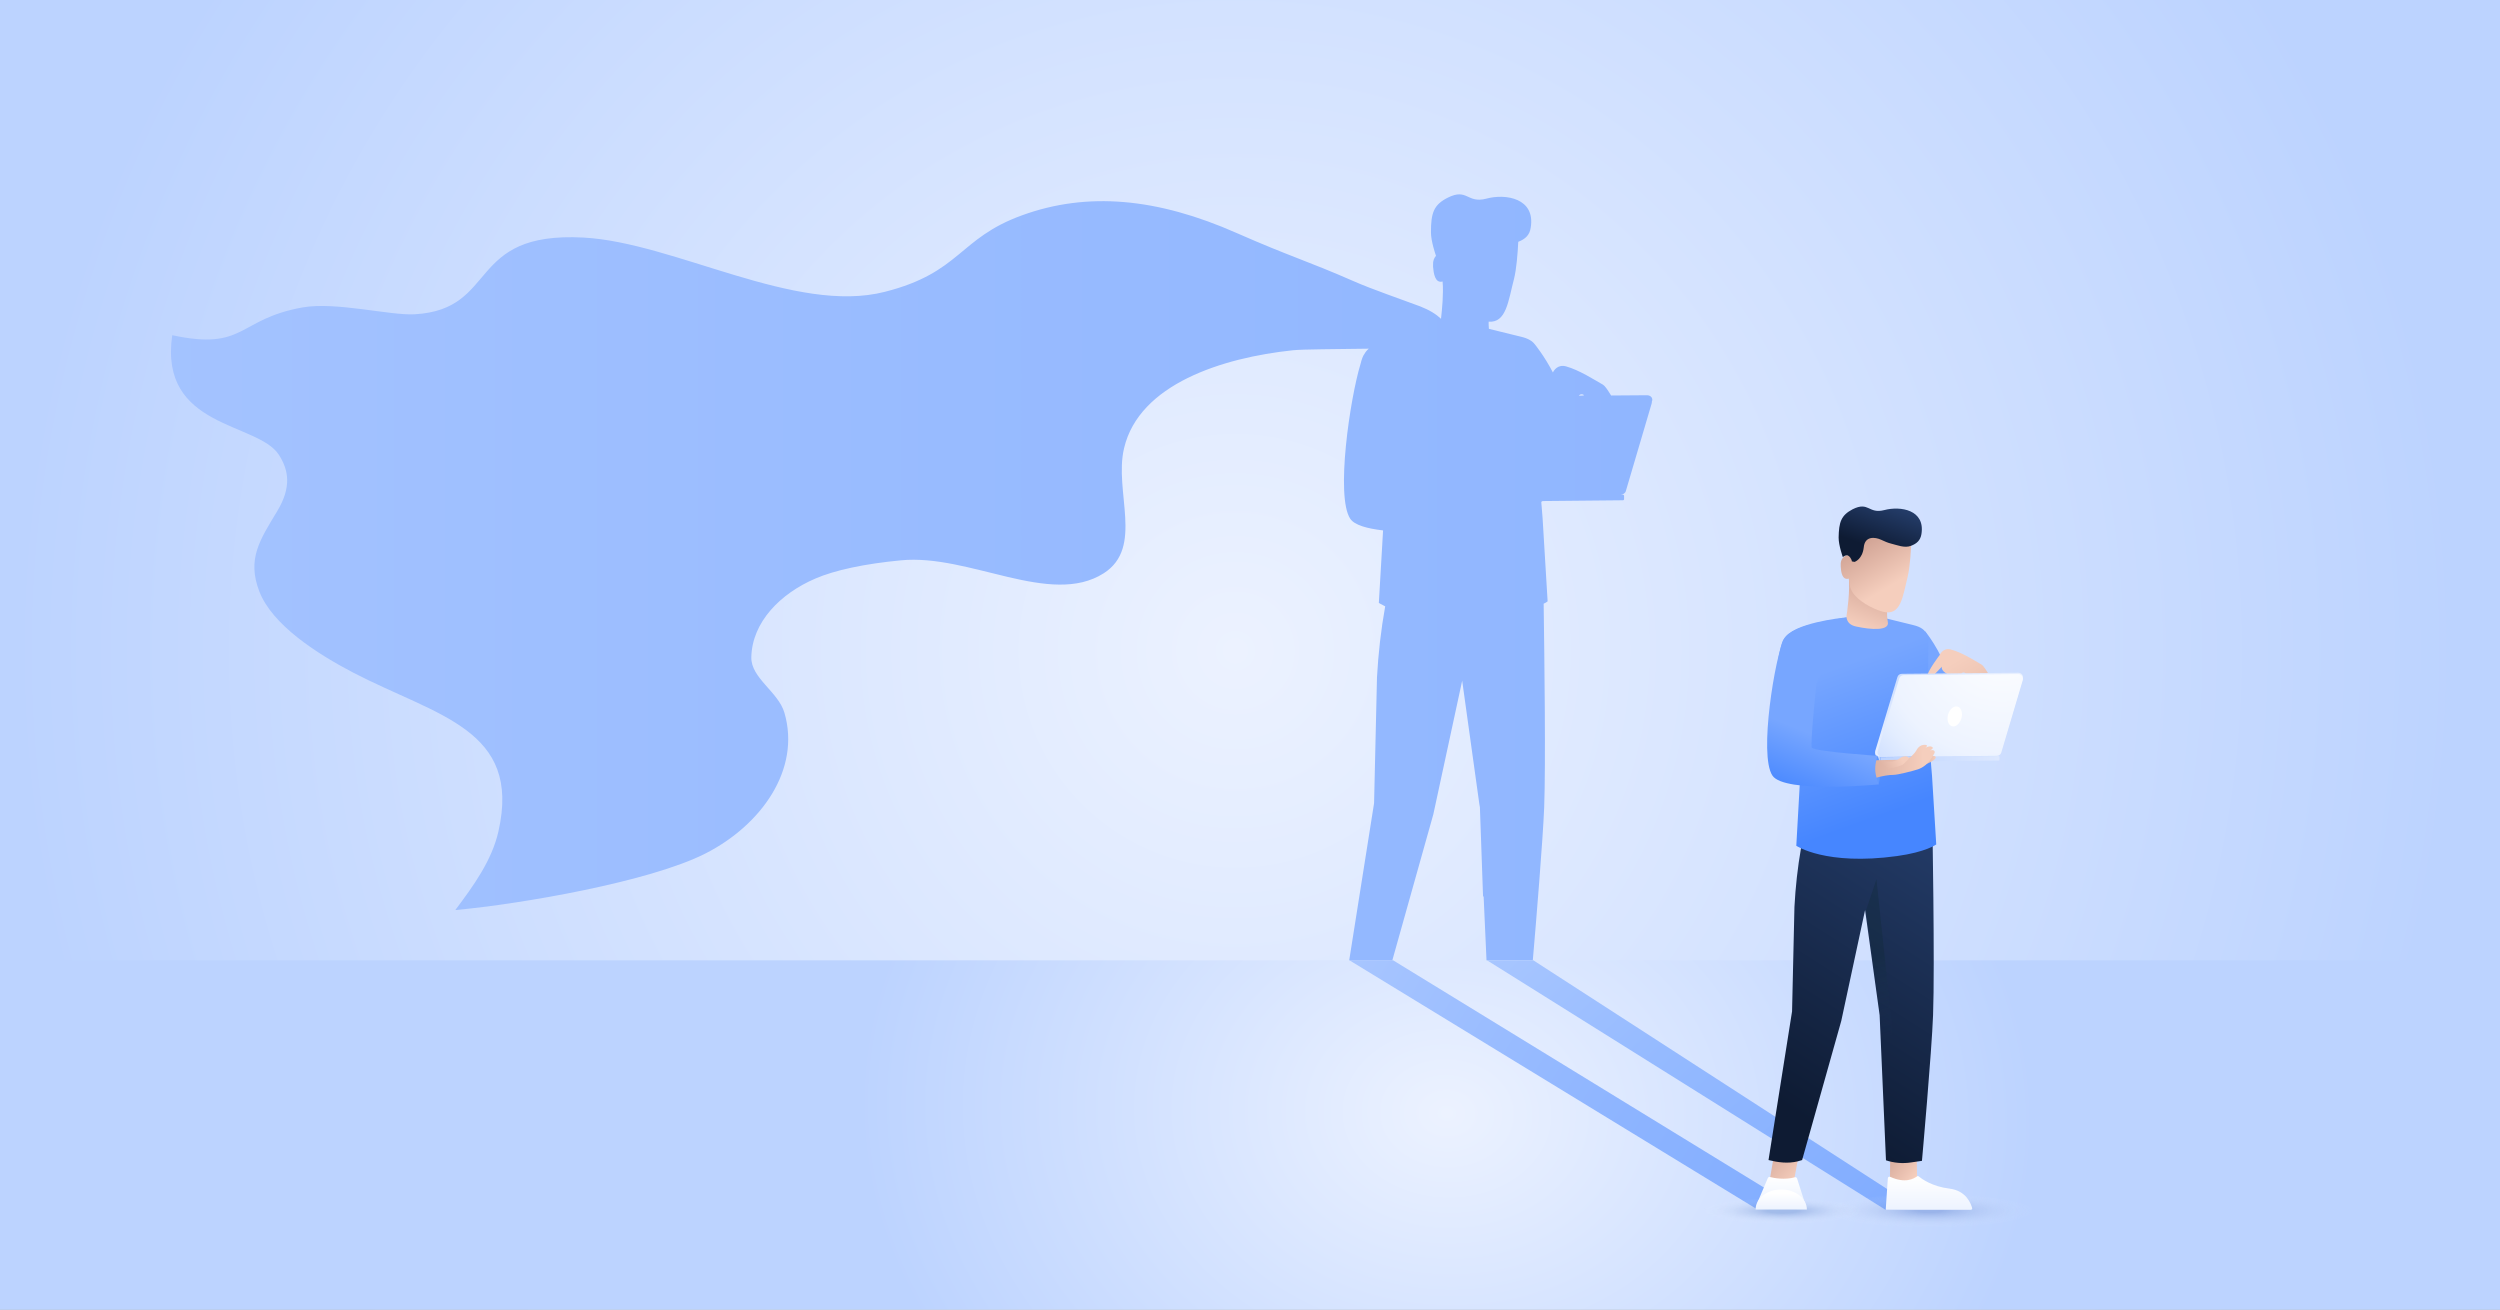 <svg fill="none" height="495" viewBox="0 0 945 495" width="945" xmlns="http://www.w3.org/2000/svg" xmlns:xlink="http://www.w3.org/1999/xlink"><rect x="0" y="0" width="945" height="495" fill="#808080" stroke="none"/><radialGradient id="paint0_radial_1907_13642" cx="467" cy="246" gradientUnits="userSpaceOnUse" r="462.482"><stop offset="0" stop-color="#ecf2ff"/><stop offset="1" stop-color="#bcd3ff"/></radialGradient><radialGradient id="paint1_radial_1907_13642" cx="0" cy="0" gradientTransform="matrix(348.577 10.646 -8.621 282.277 546.99 420.535)" gradientUnits="userSpaceOnUse" r="1"><stop offset="0" stop-color="#ecf2ff"/><stop offset=".638" stop-color="#bcd3ff"/></radialGradient><linearGradient id="paint2_linear_1907_13642" gradientUnits="userSpaceOnUse" x1="776.048" x2="447.697" y1="518.77" y2="321.202"><stop offset="0" stop-color="#77a6ff"/><stop offset=".215" stop-color="#7daaff"/><stop offset=".491" stop-color="#8db4ff"/><stop offset=".798" stop-color="#a7c5ff"/><stop offset="1" stop-color="#bcd3ff"/></linearGradient><linearGradient id="paint3_linear_1907_13642" gradientUnits="userSpaceOnUse" x1="-594.255" x2="1629.88" y1="218.274" y2="218.274"><stop offset=".015" stop-color="#bcd3ff"/><stop offset=".429" stop-color="#98bbff"/><stop offset=".782" stop-color="#80acff"/><stop offset="1" stop-color="#77a6ff"/></linearGradient><linearGradient id="paint4_linear_1907_13642" gradientUnits="userSpaceOnUse" x1="753.498" x2="531.952" y1="529.549" y2="288.621"><stop offset="0" stop-color="#77a6ff"/><stop offset=".217" stop-color="#7fabff"/><stop offset=".555" stop-color="#95baff"/><stop offset=".971" stop-color="#b9d1ff"/><stop offset="1" stop-color="#bcd3ff"/></linearGradient><radialGradient id="paint5_radial_1907_13642" cx="0" cy="0" gradientTransform="matrix(30.424 0 0 5.01 673.749 457.671)" gradientUnits="userSpaceOnUse" r="1"><stop offset=".187" stop-color="#305eb2" stop-opacity=".4"/><stop offset="1" stop-color="#ffffff" stop-opacity="0"/></radialGradient><radialGradient id="paint6_radial_1907_13642" cx="0" cy="0" gradientTransform="matrix(39.744 0 0 6.56 729.225 457.599)" gradientUnits="userSpaceOnUse" r="1"><stop offset=".119" stop-color="#3057b2" stop-opacity=".4"/><stop offset="1" stop-color="#ffffff" stop-opacity="0"/></radialGradient><linearGradient id="lg1"><stop offset="0" stop-color="#f5cebd"/><stop offset=".979" stop-color="#be8d80"/></linearGradient><linearGradient id="paint7_linear_1907_13642" gradientUnits="userSpaceOnUse" x1="723.648" x2="705.462" xlink:href="#lg1" y1="445.309" y2="431.839"/><linearGradient id="paint8_linear_1907_13642" gradientUnits="userSpaceOnUse" x1="678.616" x2="658.279" xlink:href="#lg1" y1="446.829" y2="427.837"/><linearGradient id="lg2"><stop offset="0" stop-color="#edf3ff"/><stop offset=".998" stop-color="#ffffff"/></linearGradient><linearGradient id="paint9_linear_1907_13642" gradientUnits="userSpaceOnUse" x1="729.117" x2="729.117" xlink:href="#lg2" y1="457.418" y2="444.698"/><linearGradient id="paint10_linear_1907_13642" gradientUnits="userSpaceOnUse" x1="676.037" x2="738.449" y1="418.974" y2="321.117"><stop offset="0" stop-color="#0e1b33"/><stop offset=".998" stop-color="#233b67"/></linearGradient><linearGradient id="paint11_linear_1907_13642" gradientUnits="userSpaceOnUse" x1="673.359" x2="673.359" xlink:href="#lg2" y1="454.564" y2="444.915"/><linearGradient id="paint12_linear_1907_13642" gradientUnits="userSpaceOnUse" x1="673.36" x2="673.36" y1="457.206" y2="449.667"><stop offset="0" stop-color="#edf3ff"/><stop offset=".812" stop-color="#ffffff"/></linearGradient><linearGradient id="paint13_linear_1907_13642" gradientUnits="userSpaceOnUse" x1="706.091" x2="716.108" y1="357.09" y2="391.764"><stop offset=".146" stop-color="#0e2933"/><stop offset="1" stop-color="#233b67" stop-opacity="0"/></linearGradient><linearGradient id="lg3"><stop offset="0" stop-color="#4686ff"/><stop offset="1" stop-color="#77a6ff"/></linearGradient><linearGradient id="paint14_linear_1907_13642" gradientUnits="userSpaceOnUse" x1="732.251" x2="735.185" xlink:href="#lg3" y1="290.618" y2="250.912"/><linearGradient id="paint15_linear_1907_13642" gradientUnits="userSpaceOnUse" x1="713.678" x2="693.738" xlink:href="#lg3" y1="307.528" y2="252.423"/><linearGradient id="paint16_linear_1907_13642" gradientUnits="userSpaceOnUse" x1="737.189" x2="755.357" y1="250.965" y2="281.075"><stop offset="0" stop-color="#f5cebd"/><stop offset=".214" stop-color="#f0c8b7"/><stop offset=".507" stop-color="#e1b6a7"/><stop offset=".843" stop-color="#c99a8c"/><stop offset=".97" stop-color="#be8d80"/></linearGradient><linearGradient id="paint17_linear_1907_13642" gradientUnits="userSpaceOnUse" x1="748.657" x2="718.202" y1="289.952" y2="240.293"><stop offset=".234" stop-color="#edf3ff"/><stop offset=".54" stop-color="#e1ebff"/><stop offset=".919" stop-color="#c2d7ff"/><stop offset="1" stop-color="#bdd4ff"/></linearGradient><radialGradient id="paint18_radial_1907_13642" cx="0" cy="0" gradientTransform="matrix(-48.139 58.024 -58.024 -48.139 756.679 240.119)" gradientUnits="userSpaceOnUse" r="1"><stop offset="0" stop-color="#ffffff"/><stop offset=".615" stop-color="#edf3ff"/><stop offset=".729" stop-color="#e3edff"/><stop offset=".92" stop-color="#cadcff"/><stop offset="1" stop-color="#bdd4ff"/></radialGradient><linearGradient id="paint19_linear_1907_13642" gradientUnits="userSpaceOnUse" x1="710.966" x2="776.039" y1="286.813" y2="286.813"><stop offset=".001" stop-color="#bcd3ff"/><stop offset=".999" stop-color="#ecf2ff"/></linearGradient><linearGradient id="paint20_linear_1907_13642" gradientUnits="userSpaceOnUse" x1="692.202" x2="710.707" y1="287.206" y2="287.036"><stop offset=".091" stop-color="#edf3ff"/><stop offset=".388" stop-color="#e1ebff"/><stop offset=".919" stop-color="#c2d7ff"/><stop offset="1" stop-color="#bdd4ff"/></linearGradient><linearGradient id="lg4"><stop offset="0" stop-color="#f5cebd"/><stop offset="1" stop-color="#be8d80"/></linearGradient><linearGradient id="paint21_linear_1907_13642" gradientUnits="userSpaceOnUse" x1="731.582" x2="720.792" xlink:href="#lg4" y1="287.82" y2="285.908"/><linearGradient id="paint22_linear_1907_13642" gradientUnits="userSpaceOnUse" x1="726.956" x2="683.898" y1="288.252" y2="287.463"><stop offset="0" stop-color="#f5cebd"/><stop offset=".97" stop-color="#be8d80"/></linearGradient><linearGradient id="paint23_linear_1907_13642" gradientUnits="userSpaceOnUse" x1="718.731" x2="699.893" xlink:href="#lg4" y1="286.445" y2="294.671"/><linearGradient id="paint24_linear_1907_13642" gradientUnits="userSpaceOnUse" x1="678.922" x2="688.237" xlink:href="#lg3" y1="301.974" y2="278.797"/><linearGradient id="paint25_linear_1907_13642" gradientUnits="userSpaceOnUse" x1="702.112" x2="712.616" xlink:href="#lg4" y1="237.036" y2="208.517"/><linearGradient id="paint26_linear_1907_13642" gradientUnits="userSpaceOnUse" x1="715.452" x2="699.725" xlink:href="#lg1" y1="220.972" y2="194.376"/><linearGradient id="paint27_linear_1907_13642" gradientUnits="userSpaceOnUse" x1="708.429" x2="714.077" y1="207.224" y2="191.241"><stop offset="0" stop-color="#0e1b33"/><stop offset="1" stop-color="#233b67"/></linearGradient><clipPath id="clip0_1907_13642"><path d="M0 0H945V495H0Z"/></clipPath><g clip-path="url(#clip0_1907_13642)"><path d="M976-17H-42V509H976V-17Z" fill="url(#paint0_radial_1907_13642)"/><path d="M959 363H-17V498H959V363Z" fill="url(#paint1_radial_1907_13642)"/><path d="M680.002 457 526.602 363H510.102L664.002 457H675.002" fill="url(#paint2_linear_1907_13642)"/><path d="M622.601 149.4 609.001 149.5C607.601 147.2 606.601 145.8 605.901 145.4 602.701 143.6 597.001 139.9 592.001 138.5 588.801 137.6 587.301 140.1 587.001 140.8 583.801 134.6 580.201 130.2 580.201 130.2 579.201 128.9 577.601 127.9 575.001 127.3L562.801 124.3C562.701 123.3 562.701 122.4 562.701 121.6 569.401 122.1 570.101 113.8 572.301 105.4 573.201 101.9 573.701 95.7 573.901 91.4 576.501 90.4 578.201 88.9 578.601 86.1 580.501 74.9 569.101 73.1 561.801 75.1 554.501 77 554.701 71 547.301 74.7 541.901 77.4 540.901 80.5 540.901 87.8 540.901 91.2 542.601 96.1 542.801 96.7 542.101 97.5 541.601 98.6 541.701 100.2 541.701 100.4 541.701 100.6 541.701 100.9 541.901 103.2 542.401 107.2 545.301 106.4 545.701 110.9 545.101 117 544.701 120.5 542.901 118.8 540.401 117.2 536.801 115.8 530.701 113.5 518.201 109.2 511.701 106.3 493.901 98.5 487.701 97 467.501 88.1 437.401 74.8 411.001 72.4 386.301 81.4 362.301 90.1 363.201 103 334.501 110.3 300.701 119 255.001 91.7 220.601 89.8 176.001 87.4 188.701 117 156.701 118.8 147.301 119.3 127.101 114 114.401 116.2 89.701 120.6 92.801 132.7 65.101 126.7 60.001 162 97.401 159.5 105.401 171.9 109.201 177.8 110.201 184.2 104.801 193.2 98.301 204 93.301 211.2 98.001 223.5 102.901 236.3 120.001 247.2 133.601 254.3 165.201 270.7 197.201 275.6 188.401 314.3 185.901 325.3 179.001 334.8 172.101 344 197.101 341.7 245.701 333.3 266.701 322.6 287.701 311.9 302.801 290.9 296.501 269.4 294.201 261.5 283.801 256.3 284.001 248.4 284.301 235.2 294.901 224.4 308.201 218.7 315.601 215.5 326.901 213.1 340.601 211.8 366.401 209.3 397.101 229.5 417.201 216.7 432.501 206.9 421.001 185.8 424.901 169.4 430.601 145.2 462.101 135.2 488.701 132.4 492.501 132 504.901 132 517.401 131.8 516.701 132.4 516.101 133.1 515.701 133.9L515.601 134C515.201 134.6 514.701 135.8 514.301 137.5 510.301 150.6 504.801 187.7 510.401 196.1 512.001 198.5 516.801 199.8 522.801 200.5L521.201 227.9C521.201 227.9 522.001 228.4 523.601 229.2 522.001 238.1 521.001 247 520.501 256L519.401 303.6 510.001 363H526.301L541.801 307.8 552.701 257.3 559.201 304 559.401 305.1 560.601 339.1 560.801 338.6 561.901 363H579.401C580.701 348 583.201 317.5 583.701 305.2 584.301 288.9 583.801 249 583.501 228.2 584.601 227.7 585.001 227.3 585.001 227.3L583.101 195.9C583.101 195.9 582.901 193.8 582.601 189.7 582.801 189.6 582.901 189.5 583.101 189.4L613.501 189.1C613.701 189.1 613.901 188.9 613.901 188.7V187.4C613.901 187.2 613.701 187 613.501 187H612.701C613.601 186.9 614.401 186.4 614.601 185.5L624.301 152.6C624.401 152.3 624.401 152.1 624.401 151.8 625.001 150.6 624.001 149.4 622.601 149.4ZM596.801 149.6C597.201 149.1 597.501 148.9 598.401 149.1 598.501 149.1 598.601 149.3 598.701 149.5L596.801 149.6Z" fill="url(#paint3_linear_1907_13642)"/><path d="M579.602 363 725.002 457 712.702 457.3 562.102 363" fill="url(#paint4_linear_1907_13642)"/><path d="M673.701 462.9C690.501 462.9 704.101 460.6 704.101 457.9 704.101 455.1 690.501 452.9 673.701 452.9 656.901 452.9 643.301 455.2 643.301 457.9 643.301 460.7 656.901 462.9 673.701 462.9Z" fill="url(#paint5_radial_1907_13642)" opacity=".7"/><path d="M729.2 464.4C751.1 464.4 768.9 461.4 768.9 457.9 768.9 454.4 751.1 451.4 729.2 451.4 707.3 451.4 689.5 454.4 689.5 457.9 689.5 461.5 707.3 464.4 729.2 464.4Z" fill="url(#paint6_radial_1907_13642)" opacity=".7"/><path d="M714.502 436.4 714.402 447.3H724.702L724.502 437.1 714.502 436.4Z" fill="url(#paint7_linear_1907_13642)"/><path d="M670.599 436.4 668.699 447.6 677.999 447 679.699 437.8 670.599 436.4Z" fill="url(#paint8_linear_1907_13642)"/><path d="M713.601 445.4 712.801 457.3H745.001C745.301 457.3 745.501 457 745.501 456.7 745.001 455 743.301 450.1 736.901 449.3 730.301 448.5 726.401 445.6 725.301 444.7 725.101 444.5 724.801 444.5 724.601 444.7 723.401 445.5 720.301 447.5 714.401 444.8 714.001 444.7 713.601 445 713.601 445.4Z" fill="url(#paint9_linear_1907_13642)"/><path d="M730.4 309C730.4 309 731.4 365 730.7 383.7 730.2 397.5 726.5 438.8 726.5 438.8L722.4 439.4C719.2 439.9 715.9 439.6 712.9 438.6L710.5 383.7 705 344 696 385.9 681.2 438.5 679.5 439C675.8 439.9 672.1 439.4 668.5 438.5L677.4 382.3 678.3 342.8C678.7 335.3 679.5 327.9 680.8 320.5L682.9 309H730.4Z" fill="url(#paint10_linear_1907_13642)"/><path d="M669.001 444.9C670.501 445.3 674.601 446.1 678.501 445 678.801 444.9 679.201 445.1 679.301 445.5L682.201 454.6H664.301L668.201 445.4C668.401 445 668.701 444.8 669.001 444.9Z" fill="url(#paint11_linear_1907_13642)"/><path d="M663.602 457.2C663.602 453 668.002 449.6 673.302 449.6 678.602 449.6 683.002 453 683.002 457.2H663.602Z" fill="url(#paint12_linear_1907_13642)"/><path d="M709.302 332.3 705.402 344 710.602 383.6 711.602 411.8 715.502 403.8 714.902 385.2 709.302 332.3Z" fill="url(#paint13_linear_1907_13642)" opacity=".3"/><path d="M727.702 238.6C727.702 238.6 733.802 246.1 736.302 254.8 738.702 263.5 743.502 278.9 743.502 278.9L722.602 283.1 727.702 238.6Z" fill="url(#paint14_linear_1907_13642)"/><path d="M728.9 245.8C729 240.8 729 237.7 723.3 236.3L712.3 233.6C712.2 236.8 710 235.9 706.8 235.8L705.6 236.2C702.4 236.1 698.4 236.5 698.5 233.3H697.8L687.2 235.6C682.8 236.3 676.8 237.9 674.2 241.7 671.5 245.5 668.7 277.9 668.6 281.2 668.5 284.4 671.8 287.6 678 289.6L680.4 294.9 679 319.7C679 319.7 690.1 327.3 717 323.6 728 322.1 731.9 319.2 731.9 319.2L730.3 293.2C730.3 293 728.4 275.3 728.9 245.8Z" fill="url(#paint15_linear_1907_13642)"/><path d="M733.202 247.6C733.202 247.6 728.502 253.7 728.302 256.1 728.202 258.5 732.702 253.4 734.002 252 734.002 252 733.502 253.5 736.302 254.9 739.102 256.3 740.202 256.2 740.902 255.4 741.602 254.5 741.602 254 742.702 254.3 743.002 254.4 743.602 256 744.502 259.4 747.202 259 749.802 257.8 751.902 256L752.202 255.7C750.702 253.1 749.702 251.6 749.002 251.2 746.402 249.7 741.602 246.6 737.402 245.5 734.402 244.7 733.202 247.6 733.202 247.6Z" fill="url(#paint16_linear_1907_13642)"/><path d="M710.102 286.1 754.702 285.2C755.502 285.2 756.202 284.7 756.402 283.9L764.602 256.6C765.002 255.4 764.102 254.3 762.902 254.3L718.902 254.7C718.102 254.7 717.402 255.2 717.202 256L709.002 283.3C708.502 284.5 708.802 286.2 710.102 286.1Z" fill="url(#paint17_linear_1907_13642)"/><path d="M711.499 286.1 754.799 285.7C755.599 285.7 756.299 285.2 756.499 284.4L764.599 257.1C764.899 255.9 764.099 254.8 762.899 254.8L719.599 255.2C718.799 255.2 718.099 255.7 717.899 256.5L709.799 283.8C709.399 285 710.299 286.1 711.499 286.1Z" fill="url(#paint18_radial_1907_13642)"/><path d="M711 287.9 755.5 287.5C755.7 287.5 755.8 287.3 755.8 287.2V286.1C755.8 285.9 755.6 285.8 755.5 285.8L711 286.2V287.9Z" fill="url(#paint19_linear_1907_13642)"/><path d="M692.902 286.3C692.602 286.3 692.402 286.5 692.402 286.7V287.8C692.402 288 692.602 288.1 692.902 288.1L710.902 287.9V286.1" fill="url(#paint20_linear_1907_13642)"/><path d="M741.4 271.6C742 269.6 741.4 267.5 740 267.1 738.6 266.7 737 268 736.4 270 735.8 272 736.4 274.1 737.8 274.5 739.1 275 740.7 273.7 741.4 271.6Z" fill="#ffffff"/><path d="M730.302 285.7C730.302 285.7 732.402 285.6 731.502 286.8 730.902 287.6 728.602 288.8 727.302 289 726.102 289.2 730.302 285.7 730.302 285.7Z" fill="url(#paint21_linear_1907_13642)"/><path d="M710.099 296.5C711.099 293.5 710.899 284.8 708.899 285.7 705.899 287.1 708.799 292.3 710.099 296.5Z" fill="#6199ff"/><path d="M715.799 292.9C717.299 292.9 723.199 291.4 724.999 290.8 726.799 290.2 728.999 288.7 730.499 285.9 730.799 285.4 731.499 284.5 731.299 284.1 731.099 283.4 729.999 283.4 729.499 283.8 730.099 283.4 730.799 282.8 730.599 282.6 729.899 281.7 728.399 282.3 727.799 282.7 728.099 282.4 728.499 282.1 728.399 281.8 728.199 281.5 727.199 281.4 726.199 281.8 725.399 282.2 724.799 282.8 724.299 283.8 723.799 284.7 722.399 286 722.099 286.2 721.699 286.5 719.099 287.5 716.699 287.2 712.599 287.3 708.299 287.4 708.299 287.4L708.099 288.1C707.299 290.5 707.199 292 707.499 294.4 707.599 294.5 712.099 292.9 715.799 292.9Z" fill="url(#paint22_linear_1907_13642)"/><path d="M710 287.6C712.4 287.7 714.4 288.1 715.9 287.7 717.6 287.3 718 286.6 718.6 286.3 720.6 285.3 721.8 286.3 721.5 286.8 720.7 287.9 719 289.2 719 289.2 719 289.2 717.5 289.8 715.6 290.2 715.6 290.2 714.7 290.2 713.9 290.7" fill="url(#paint23_linear_1907_13642)"/><path d="M696.801 233.5C696.801 233.5 677.501 235.4 674.301 241.6 671.101 247.8 664.701 285.4 670.001 293.2 674.601 300 710.201 296.5 710.201 296.5L709.601 294.8C708.601 291.7 708.601 289.9 709.401 286.8L709.701 285.7C709.701 285.7 687.101 284.2 684.901 282.7 684.101 282.2 686.601 258.5 686.601 258.5" fill="url(#paint24_linear_1907_13642)"/><path d="M698 232.7C698 232.7 699.6 222.7 698.7 217.4 697.8 212.1 713.7 228.1 713.7 228.1 713.7 228.1 712.9 231.7 713.6 235.1 714.3 238.5 707.4 238.1 701.5 236.8 697.5 235.9 698 232.7 698 232.7Z" fill="url(#paint25_linear_1907_13642)"/><path d="M700.7 211.4C700.8 211.6 700.8 212.1 700.8 212.2L700.5 211.9C700.6 211.5 700.4 212.3 700.5 211.9 701.9 211.1 701 208.8 701.2 207.2 701.4 204.5 704.2 199.4 707.3 200 710.3 200.6 722 202.4 722.4 203.9 722.5 206.9 722 214.3 721.1 218 719.2 225.5 718.6 233.1 711.6 231.2 707.4 230 702.3 227.1 700.2 223.8 698.9 221.8 698.9 218.7 698.9 218.7 696.3 219.5 695.9 216.1 695.8 214.2 695.8 214 695.8 213.8 695.8 213.7 695.5 209.8 699.7 208.6 700.7 211.4Z" fill="url(#paint26_linear_1907_13642)"/><path d="M700.3 192.5C706.5 189.4 706.2 194.4 712.3 192.8 718.4 191.2 727.8 192.7 726.3 201.9 725.9 204.3 724.5 205.5 722.4 206.3 720 207.3 717 206 714.9 205.5 713.6 205.2 712.3 204.6 711 204 708.8 203 704.9 202.5 704.5 206.9 704 211.4 701.1 212.4 701 212.4 701 212.3 701 212.2 701 212.4L700 212.2C700 211.5 699.1 210 698.2 209.9 697.6 209.9 697 210.2 696.6 210.6 696.6 210.6 695 206.2 695 203.2 695.1 197.4 695.9 194.8 700.3 192.5Z" fill="url(#paint27_linear_1907_13642)"/></g></svg>
